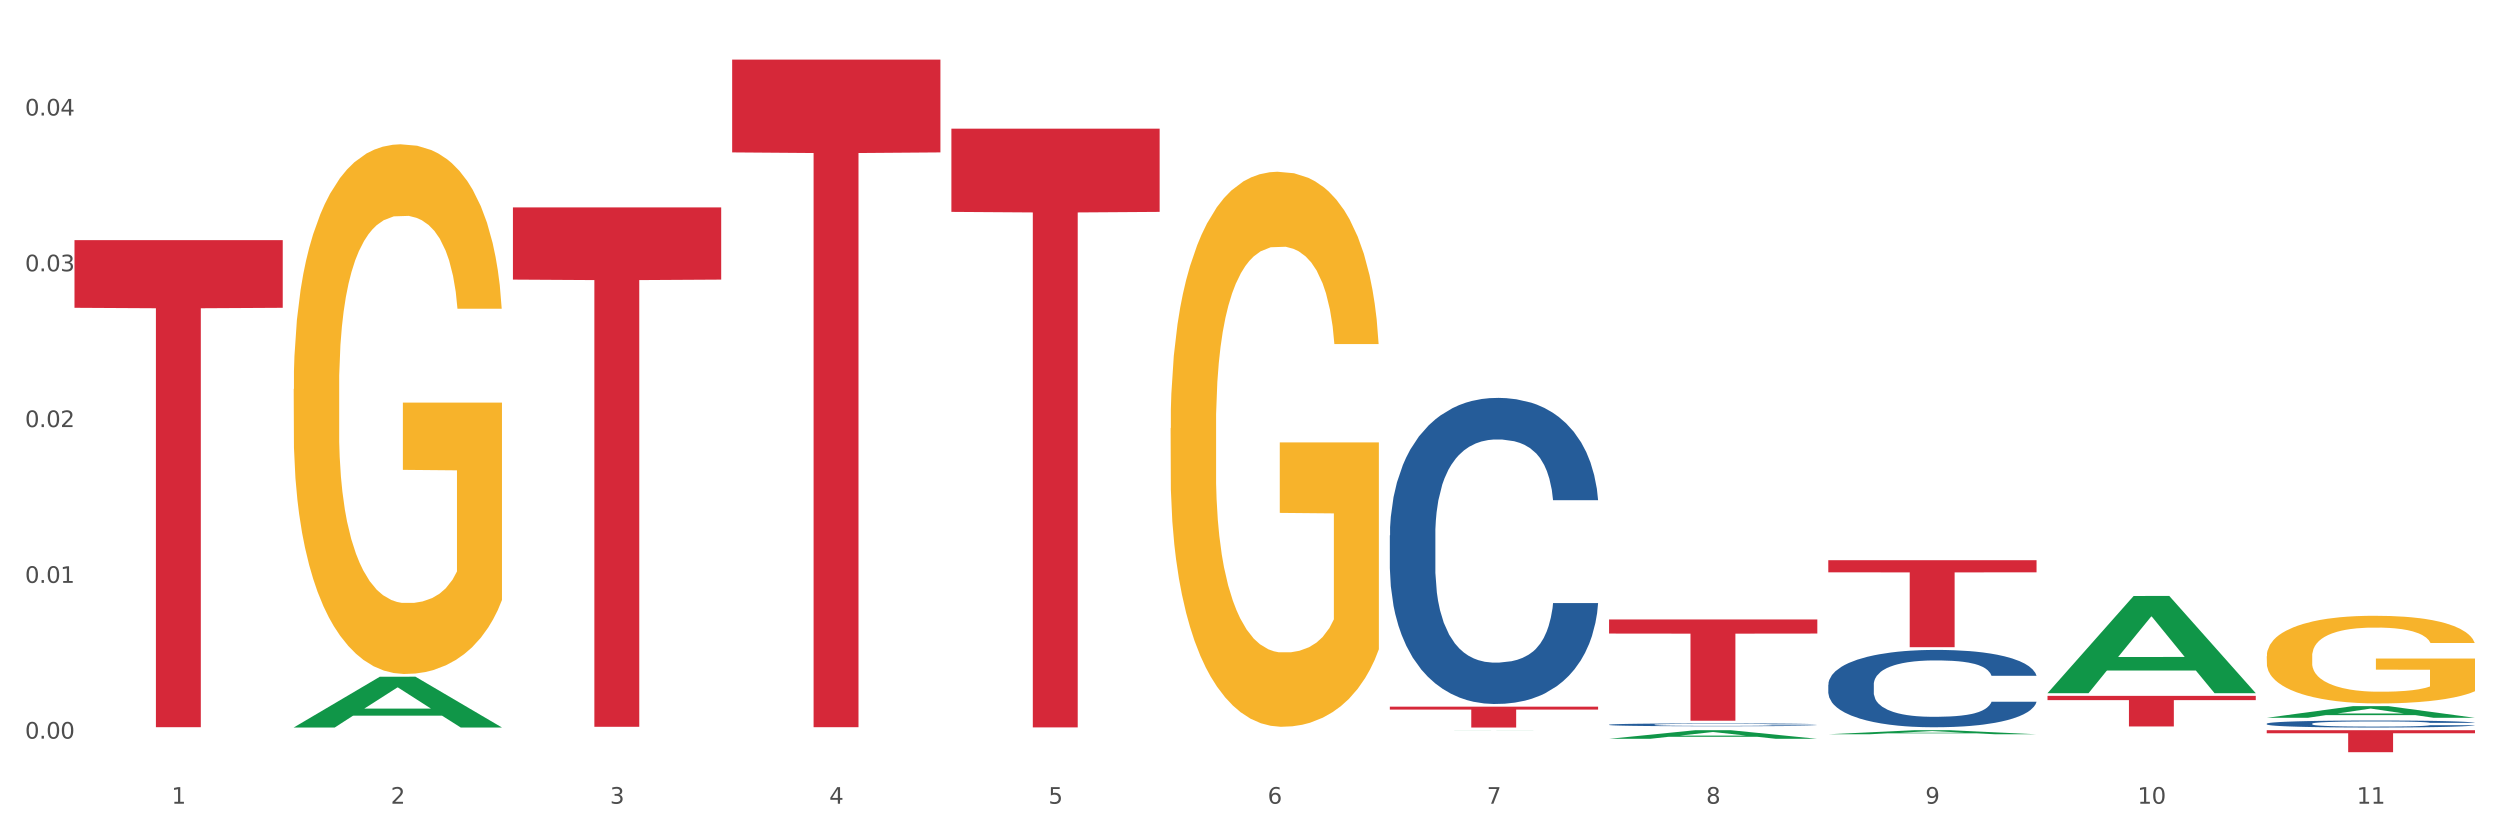 <?xml version="1.0" encoding="utf-8" standalone="no"?>
<!DOCTYPE svg PUBLIC "-//W3C//DTD SVG 1.1//EN"
  "http://www.w3.org/Graphics/SVG/1.1/DTD/svg11.dtd">
<svg xmlns:xlink="http://www.w3.org/1999/xlink" width="1080pt" height="360pt" viewBox="0 0 1080 360" xmlns="http://www.w3.org/2000/svg" version="1.1">
 <rect x="0" y="0" width="1080" height="360" fill="#333333" stroke="none"/>
 <defs>
  <style type="text/css">*{stroke-linejoin: round; stroke-linecap: butt}</style>
 </defs>
 <g id="figure_1">
  <g id="patch_1">
   <path d="M 0 360 
L 1080 360 
L 1080 0 
L 0 0 
z
" style="fill: #ffffff; stroke: #ffffff; stroke-linejoin: miter"/>
  </g>
  <g id="axes_1">
   <g id="matplotlib.axis_1">
    <g id="xtick_1">
     <g id="text_1">
      <!-- 1 -->
      <g style="fill: #4d4d4d" transform="translate(74.106 347.204) scale(0.096 -0.096)">
       <defs>
        <path id="DejaVuSans-31" d="M 794 531 
L 1825 531 
L 1825 4091 
L 703 3866 
L 703 4441 
L 1819 4666 
L 2450 4666 
L 2450 531 
L 3481 531 
L 3481 0 
L 794 0 
L 794 531 
z
" transform="scale(0.016)"/>
       </defs>
       <use xlink:href="#DejaVuSans-31"/>
      </g>
     </g>
    </g>
    <g id="xtick_2">
     <g id="text_2">
      <!-- 2 -->
      <g style="fill: #4d4d4d" transform="translate(168.812 347.204) scale(0.096 -0.096)">
       <defs>
        <path id="DejaVuSans-32" d="M 1228 531 
L 3431 531 
L 3431 0 
L 469 0 
L 469 531 
Q 828 903 1448 1529 
Q 2069 2156 2228 2338 
Q 2531 2678 2651 2914 
Q 2772 3150 2772 3378 
Q 2772 3750 2511 3984 
Q 2250 4219 1831 4219 
Q 1534 4219 1204 4116 
Q 875 4013 500 3803 
L 500 4441 
Q 881 4594 1212 4672 
Q 1544 4750 1819 4750 
Q 2544 4750 2975 4387 
Q 3406 4025 3406 3419 
Q 3406 3131 3298 2873 
Q 3191 2616 2906 2266 
Q 2828 2175 2409 1742 
Q 1991 1309 1228 531 
z
" transform="scale(0.016)"/>
       </defs>
       <use xlink:href="#DejaVuSans-32"/>
      </g>
     </g>
    </g>
    <g id="xtick_3">
     <g id="text_3">
      <!-- 3 -->
      <g style="fill: #4d4d4d" transform="translate(263.517 347.204) scale(0.096 -0.096)">
       <defs>
        <path id="DejaVuSans-33" d="M 2597 2516 
Q 3050 2419 3304 2112 
Q 3559 1806 3559 1356 
Q 3559 666 3084 287 
Q 2609 -91 1734 -91 
Q 1441 -91 1130 -33 
Q 819 25 488 141 
L 488 750 
Q 750 597 1062 519 
Q 1375 441 1716 441 
Q 2309 441 2620 675 
Q 2931 909 2931 1356 
Q 2931 1769 2642 2001 
Q 2353 2234 1838 2234 
L 1294 2234 
L 1294 2753 
L 1863 2753 
Q 2328 2753 2575 2939 
Q 2822 3125 2822 3475 
Q 2822 3834 2567 4026 
Q 2313 4219 1838 4219 
Q 1578 4219 1281 4162 
Q 984 4106 628 3988 
L 628 4550 
Q 988 4650 1302 4700 
Q 1616 4750 1894 4750 
Q 2613 4750 3031 4423 
Q 3450 4097 3450 3541 
Q 3450 3153 3228 2886 
Q 3006 2619 2597 2516 
z
" transform="scale(0.016)"/>
       </defs>
       <use xlink:href="#DejaVuSans-33"/>
      </g>
     </g>
    </g>
    <g id="xtick_4">
     <g id="text_4">
      <!-- 4 -->
      <g style="fill: #4d4d4d" transform="translate(358.223 347.204) scale(0.096 -0.096)">
       <defs>
        <path id="DejaVuSans-34" d="M 2419 4116 
L 825 1625 
L 2419 1625 
L 2419 4116 
z
M 2253 4666 
L 3047 4666 
L 3047 1625 
L 3713 1625 
L 3713 1100 
L 3047 1100 
L 3047 0 
L 2419 0 
L 2419 1100 
L 313 1100 
L 313 1709 
L 2253 4666 
z
" transform="scale(0.016)"/>
       </defs>
       <use xlink:href="#DejaVuSans-34"/>
      </g>
     </g>
    </g>
    <g id="xtick_5">
     <g id="text_5">
      <!-- 5 -->
      <g style="fill: #4d4d4d" transform="translate(452.928 347.204) scale(0.096 -0.096)">
       <defs>
        <path id="DejaVuSans-35" d="M 691 4666 
L 3169 4666 
L 3169 4134 
L 1269 4134 
L 1269 2991 
Q 1406 3038 1543 3061 
Q 1681 3084 1819 3084 
Q 2600 3084 3056 2656 
Q 3513 2228 3513 1497 
Q 3513 744 3044 326 
Q 2575 -91 1722 -91 
Q 1428 -91 1123 -41 
Q 819 9 494 109 
L 494 744 
Q 775 591 1075 516 
Q 1375 441 1709 441 
Q 2250 441 2565 725 
Q 2881 1009 2881 1497 
Q 2881 1984 2565 2268 
Q 2250 2553 1709 2553 
Q 1456 2553 1204 2497 
Q 953 2441 691 2322 
L 691 4666 
z
" transform="scale(0.016)"/>
       </defs>
       <use xlink:href="#DejaVuSans-35"/>
      </g>
     </g>
    </g>
    <g id="xtick_6">
     <g id="text_6">
      <!-- 6 -->
      <g style="fill: #4d4d4d" transform="translate(547.634 347.204) scale(0.096 -0.096)">
       <defs>
        <path id="DejaVuSans-36" d="M 2113 2584 
Q 1688 2584 1439 2293 
Q 1191 2003 1191 1497 
Q 1191 994 1439 701 
Q 1688 409 2113 409 
Q 2538 409 2786 701 
Q 3034 994 3034 1497 
Q 3034 2003 2786 2293 
Q 2538 2584 2113 2584 
z
M 3366 4563 
L 3366 3988 
Q 3128 4100 2886 4159 
Q 2644 4219 2406 4219 
Q 1781 4219 1451 3797 
Q 1122 3375 1075 2522 
Q 1259 2794 1537 2939 
Q 1816 3084 2150 3084 
Q 2853 3084 3261 2657 
Q 3669 2231 3669 1497 
Q 3669 778 3244 343 
Q 2819 -91 2113 -91 
Q 1303 -91 875 529 
Q 447 1150 447 2328 
Q 447 3434 972 4092 
Q 1497 4750 2381 4750 
Q 2619 4750 2861 4703 
Q 3103 4656 3366 4563 
z
" transform="scale(0.016)"/>
       </defs>
       <use xlink:href="#DejaVuSans-36"/>
      </g>
     </g>
    </g>
    <g id="xtick_7">
     <g id="text_7">
      <!-- 7 -->
      <g style="fill: #4d4d4d" transform="translate(642.339 347.204) scale(0.096 -0.096)">
       <defs>
        <path id="DejaVuSans-37" d="M 525 4666 
L 3525 4666 
L 3525 4397 
L 1831 0 
L 1172 0 
L 2766 4134 
L 525 4134 
L 525 4666 
z
" transform="scale(0.016)"/>
       </defs>
       <use xlink:href="#DejaVuSans-37"/>
      </g>
     </g>
    </g>
    <g id="xtick_8">
     <g id="text_8">
      <!-- 8 -->
      <g style="fill: #4d4d4d" transform="translate(737.044 347.204) scale(0.096 -0.096)">
       <defs>
        <path id="DejaVuSans-38" d="M 2034 2216 
Q 1584 2216 1326 1975 
Q 1069 1734 1069 1313 
Q 1069 891 1326 650 
Q 1584 409 2034 409 
Q 2484 409 2743 651 
Q 3003 894 3003 1313 
Q 3003 1734 2745 1975 
Q 2488 2216 2034 2216 
z
M 1403 2484 
Q 997 2584 770 2862 
Q 544 3141 544 3541 
Q 544 4100 942 4425 
Q 1341 4750 2034 4750 
Q 2731 4750 3128 4425 
Q 3525 4100 3525 3541 
Q 3525 3141 3298 2862 
Q 3072 2584 2669 2484 
Q 3125 2378 3379 2068 
Q 3634 1759 3634 1313 
Q 3634 634 3220 271 
Q 2806 -91 2034 -91 
Q 1263 -91 848 271 
Q 434 634 434 1313 
Q 434 1759 690 2068 
Q 947 2378 1403 2484 
z
M 1172 3481 
Q 1172 3119 1398 2916 
Q 1625 2713 2034 2713 
Q 2441 2713 2670 2916 
Q 2900 3119 2900 3481 
Q 2900 3844 2670 4047 
Q 2441 4250 2034 4250 
Q 1625 4250 1398 4047 
Q 1172 3844 1172 3481 
z
" transform="scale(0.016)"/>
       </defs>
       <use xlink:href="#DejaVuSans-38"/>
      </g>
     </g>
    </g>
    <g id="xtick_9">
     <g id="text_9">
      <!-- 9 -->
      <g style="fill: #4d4d4d" transform="translate(831.75 347.204) scale(0.096 -0.096)">
       <defs>
        <path id="DejaVuSans-39" d="M 703 97 
L 703 672 
Q 941 559 1184 500 
Q 1428 441 1663 441 
Q 2288 441 2617 861 
Q 2947 1281 2994 2138 
Q 2813 1869 2534 1725 
Q 2256 1581 1919 1581 
Q 1219 1581 811 2004 
Q 403 2428 403 3163 
Q 403 3881 828 4315 
Q 1253 4750 1959 4750 
Q 2769 4750 3195 4129 
Q 3622 3509 3622 2328 
Q 3622 1225 3098 567 
Q 2575 -91 1691 -91 
Q 1453 -91 1209 -44 
Q 966 3 703 97 
z
M 1959 2075 
Q 2384 2075 2632 2365 
Q 2881 2656 2881 3163 
Q 2881 3666 2632 3958 
Q 2384 4250 1959 4250 
Q 1534 4250 1286 3958 
Q 1038 3666 1038 3163 
Q 1038 2656 1286 2365 
Q 1534 2075 1959 2075 
z
" transform="scale(0.016)"/>
       </defs>
       <use xlink:href="#DejaVuSans-39"/>
      </g>
     </g>
    </g>
    <g id="xtick_10">
     <g id="text_10">
      <!-- 10 -->
      <g style="fill: #4d4d4d" transform="translate(923.401 347.204) scale(0.096 -0.096)">
       <defs>
        <path id="DejaVuSans-30" d="M 2034 4250 
Q 1547 4250 1301 3770 
Q 1056 3291 1056 2328 
Q 1056 1369 1301 889 
Q 1547 409 2034 409 
Q 2525 409 2770 889 
Q 3016 1369 3016 2328 
Q 3016 3291 2770 3770 
Q 2525 4250 2034 4250 
z
M 2034 4750 
Q 2819 4750 3233 4129 
Q 3647 3509 3647 2328 
Q 3647 1150 3233 529 
Q 2819 -91 2034 -91 
Q 1250 -91 836 529 
Q 422 1150 422 2328 
Q 422 3509 836 4129 
Q 1250 4750 2034 4750 
z
" transform="scale(0.016)"/>
       </defs>
       <use xlink:href="#DejaVuSans-31"/>
       <use xlink:href="#DejaVuSans-30" transform="translate(63.623 0)"/>
      </g>
     </g>
    </g>
    <g id="xtick_11">
     <g id="text_11">
      <!-- 11 -->
      <g style="fill: #4d4d4d" transform="translate(1018.107 347.204) scale(0.096 -0.096)">
       <use xlink:href="#DejaVuSans-31"/>
       <use xlink:href="#DejaVuSans-31" transform="translate(63.623 0)"/>
      </g>
     </g>
    </g>
    <g id="xtick_12"/>
    <g id="xtick_13"/>
    <g id="xtick_14"/>
    <g id="xtick_15"/>
    <g id="xtick_16"/>
    <g id="xtick_17"/>
    <g id="xtick_18"/>
    <g id="xtick_19"/>
    <g id="xtick_20"/>
    <g id="xtick_21"/>
   </g>
   <g id="matplotlib.axis_2">
    <g id="ytick_1">
     <g id="text_12">
      <!-- 0.00 -->
      <g style="fill: #4d4d4d" transform="translate(10.8 319.096) scale(0.096 -0.096)">
       <defs>
        <path id="DejaVuSans-2e" d="M 684 794 
L 1344 794 
L 1344 0 
L 684 0 
L 684 794 
z
" transform="scale(0.016)"/>
       </defs>
       <use xlink:href="#DejaVuSans-30"/>
       <use xlink:href="#DejaVuSans-2e" transform="translate(63.623 0)"/>
       <use xlink:href="#DejaVuSans-30" transform="translate(95.41 0)"/>
       <use xlink:href="#DejaVuSans-30" transform="translate(159.033 0)"/>
      </g>
     </g>
    </g>
    <g id="ytick_2">
     <g id="text_13">
      <!-- 0.01 -->
      <g style="fill: #4d4d4d" transform="translate(10.8 251.799) scale(0.096 -0.096)">
       <use xlink:href="#DejaVuSans-30"/>
       <use xlink:href="#DejaVuSans-2e" transform="translate(63.623 0)"/>
       <use xlink:href="#DejaVuSans-30" transform="translate(95.41 0)"/>
       <use xlink:href="#DejaVuSans-31" transform="translate(159.033 0)"/>
      </g>
     </g>
    </g>
    <g id="ytick_3">
     <g id="text_14">
      <!-- 0.02 -->
      <g style="fill: #4d4d4d" transform="translate(10.8 184.502) scale(0.096 -0.096)">
       <use xlink:href="#DejaVuSans-30"/>
       <use xlink:href="#DejaVuSans-2e" transform="translate(63.623 0)"/>
       <use xlink:href="#DejaVuSans-30" transform="translate(95.41 0)"/>
       <use xlink:href="#DejaVuSans-32" transform="translate(159.033 0)"/>
      </g>
     </g>
    </g>
    <g id="ytick_4">
     <g id="text_15">
      <!-- 0.03 -->
      <g style="fill: #4d4d4d" transform="translate(10.8 117.205) scale(0.096 -0.096)">
       <use xlink:href="#DejaVuSans-30"/>
       <use xlink:href="#DejaVuSans-2e" transform="translate(63.623 0)"/>
       <use xlink:href="#DejaVuSans-30" transform="translate(95.41 0)"/>
       <use xlink:href="#DejaVuSans-33" transform="translate(159.033 0)"/>
      </g>
     </g>
    </g>
    <g id="ytick_5">
     <g id="text_16">
      <!-- 0.04 -->
      <g style="fill: #4d4d4d" transform="translate(10.8 49.908) scale(0.096 -0.096)">
       <use xlink:href="#DejaVuSans-30"/>
       <use xlink:href="#DejaVuSans-2e" transform="translate(63.623 0)"/>
       <use xlink:href="#DejaVuSans-30" transform="translate(95.41 0)"/>
       <use xlink:href="#DejaVuSans-34" transform="translate(159.033 0)"/>
      </g>
     </g>
    </g>
    <g id="ytick_6"/>
    <g id="ytick_7"/>
    <g id="ytick_8"/>
    <g id="ytick_9"/>
   </g>
   <g id="PolyCollection_1">
    <path d="M 126.88 314.249 
L 126.973 314.228 
L 164.074 292.352 
L 179.471 292.331 
L 216.851 314.29 
L 199.042 314.29 
L 190.973 309.177 
L 152.666 309.177 
L 152.387 309.259 
L 144.596 314.29 
L 126.88 314.29 
L 126.88 314.249 
L 157.489 306.125 
L 186.15 306.105 
L 171.958 297.011 
L 171.773 296.97 
L 171.587 297.032 
L 157.396 306.105 
L 157.489 306.125 
L 126.88 314.249 
z
" clip-path="url(#pa49190fe47)" style="fill: #109648"/>
    <path d="M 316.291 25.759 
L 406.262 25.759 
L 406.262 65.838 
L 370.871 66.109 
L 370.871 314.161 
L 351.469 314.161 
L 351.469 66.109 
L 316.291 65.838 
L 316.291 26.03 
L 316.291 25.759 
z
" clip-path="url(#pa49190fe47)" style="fill: #d62839"/>
    <path d="M 410.997 55.586 
L 500.967 55.586 
L 500.967 91.531 
L 465.576 91.774 
L 465.576 314.248 
L 446.175 314.248 
L 446.175 91.774 
L 410.997 91.531 
L 410.997 55.829 
L 410.997 55.586 
z
" clip-path="url(#pa49190fe47)" style="fill: #d62839"/>
    <path d="M 600.408 305.291 
L 690.378 305.291 
L 690.378 306.542 
L 654.987 306.55 
L 654.987 314.29 
L 635.586 314.29 
L 635.586 306.55 
L 600.408 306.542 
L 600.408 305.3 
L 600.408 305.291 
z
" clip-path="url(#pa49190fe47)" style="fill: #d62839"/>
    <path d="M 695.113 267.621 
L 785.084 267.621 
L 785.084 273.698 
L 749.692 273.739 
L 749.692 311.347 
L 730.291 311.347 
L 730.291 273.739 
L 695.113 273.698 
L 695.113 267.662 
L 695.113 267.621 
z
" clip-path="url(#pa49190fe47)" style="fill: #d62839"/>
    <path d="M 789.819 242.017 
L 879.789 242.017 
L 879.789 247.24 
L 844.398 247.275 
L 844.398 279.603 
L 824.997 279.603 
L 824.997 247.275 
L 789.819 247.24 
L 789.819 242.052 
L 789.819 242.017 
z
" clip-path="url(#pa49190fe47)" style="fill: #d62839"/>
    <path d="M 884.524 300.624 
L 974.495 300.624 
L 974.495 302.458 
L 939.103 302.47 
L 939.103 313.819 
L 919.702 313.819 
L 919.702 302.47 
L 884.524 302.458 
L 884.524 300.636 
L 884.524 300.624 
z
" clip-path="url(#pa49190fe47)" style="fill: #d62839"/>
    <path d="M 979.23 283.519 
L 979.336 283.484 
L 979.336 282.239 
L 979.548 281.166 
L 980.611 278.572 
L 982.204 276.427 
L 983.372 275.285 
L 984.541 274.351 
L 985.922 273.417 
L 987.621 272.448 
L 990.702 271.03 
L 992.614 270.303 
L 994.951 269.542 
L 999.2 268.435 
L 1002.28 267.812 
L 1005.467 267.293 
L 1010.672 266.671 
L 1014.071 266.394 
L 1017.682 266.186 
L 1022.037 266.048 
L 1025.33 266.013 
L 1032.553 266.117 
L 1038.714 266.428 
L 1041.688 266.671 
L 1045.512 267.086 
L 1047.531 267.362 
L 1050.824 267.916 
L 1054.223 268.642 
L 1056.56 269.265 
L 1060.065 270.442 
L 1062.72 271.618 
L 1065.164 273.071 
L 1066.438 274.074 
L 1067.394 275.008 
L 1068.244 276.081 
L 1069.094 277.776 
L 1049.974 277.776 
L 1049.23 276.565 
L 1048.062 275.423 
L 1046.362 274.316 
L 1044.875 273.624 
L 1042.326 272.759 
L 1039.989 272.206 
L 1037.546 271.791 
L 1034.572 271.445 
L 1032.235 271.272 
L 1028.942 271.133 
L 1022.462 271.168 
L 1018.107 271.445 
L 1015.133 271.791 
L 1013.221 272.102 
L 1011.521 272.448 
L 1009.609 272.932 
L 1007.379 273.659 
L 1005.785 274.316 
L 1004.192 275.147 
L 1002.917 275.977 
L 1001.749 276.946 
L 1000.793 277.984 
L 1000.049 279.056 
L 999.412 280.371 
L 998.881 282.55 
L 998.881 287.29 
L 999.093 288.362 
L 999.624 289.781 
L 1000.262 290.853 
L 1001.324 292.133 
L 1002.28 292.998 
L 1004.086 294.244 
L 1006.104 295.282 
L 1007.697 295.939 
L 1009.291 296.493 
L 1012.052 297.254 
L 1015.133 297.876 
L 1017.788 298.257 
L 1021.4 298.603 
L 1023.843 298.741 
L 1025.968 298.811 
L 1031.172 298.811 
L 1034.89 298.707 
L 1039.033 298.465 
L 1042.22 298.153 
L 1044.875 297.773 
L 1047.849 297.15 
L 1049.761 296.562 
L 1049.761 289.331 
L 1026.392 289.297 
L 1026.392 284.488 
L 1069.2 284.488 
L 1069.2 298.603 
L 1067.394 299.329 
L 1065.376 299.987 
L 1063.252 300.575 
L 1060.065 301.301 
L 1056.241 301.993 
L 1052.842 302.478 
L 1049.23 302.893 
L 1044.981 303.273 
L 1039.458 303.619 
L 1036.059 303.758 
L 1031.81 303.862 
L 1026.817 303.896 
L 1022.462 303.827 
L 1018.213 303.654 
L 1013.752 303.343 
L 1009.397 302.893 
L 1006.104 302.443 
L 1002.811 301.89 
L 999.306 301.163 
L 996.544 300.471 
L 994.42 299.848 
L 992.083 299.053 
L 989.533 298.015 
L 987.621 297.081 
L 985.922 296.112 
L 984.116 294.867 
L 982.841 293.794 
L 981.567 292.445 
L 980.823 291.442 
L 979.973 289.885 
L 979.336 287.705 
L 979.23 283.519 
z
" clip-path="url(#pa49190fe47)" style="fill: #f7b32b"/>
    <path d="M 505.702 184.996 
L 505.809 184.777 
L 505.809 176.893 
L 506.021 170.105 
L 507.083 153.681 
L 508.677 140.103 
L 509.845 132.877 
L 511.014 126.964 
L 512.394 121.051 
L 514.094 114.92 
L 517.174 105.941 
L 519.086 101.342 
L 521.423 96.525 
L 525.672 89.517 
L 528.753 85.575 
L 531.939 82.29 
L 537.144 78.349 
L 540.543 76.597 
L 544.155 75.283 
L 548.51 74.407 
L 551.803 74.188 
L 559.026 74.845 
L 565.187 76.816 
L 568.161 78.349 
L 571.985 80.976 
L 574.003 82.728 
L 577.296 86.232 
L 580.695 90.831 
L 583.032 94.773 
L 586.537 102.218 
L 589.193 109.664 
L 591.636 118.861 
L 592.911 125.212 
L 593.867 131.125 
L 594.717 137.913 
L 595.566 148.644 
L 576.446 148.644 
L 575.703 140.979 
L 574.534 133.753 
L 572.835 126.745 
L 571.348 122.365 
L 568.798 116.891 
L 566.461 113.387 
L 564.018 110.759 
L 561.044 108.569 
L 558.707 107.474 
L 555.414 106.598 
L 548.935 106.817 
L 544.58 108.569 
L 541.606 110.759 
L 539.694 112.73 
L 537.994 114.92 
L 536.082 117.985 
L 533.851 122.584 
L 532.258 126.745 
L 530.665 132.001 
L 529.39 137.256 
L 528.222 143.388 
L 527.266 149.958 
L 526.522 156.746 
L 525.885 165.068 
L 525.354 178.864 
L 525.354 208.866 
L 525.566 215.654 
L 526.097 224.633 
L 526.734 231.421 
L 527.797 239.524 
L 528.753 244.999 
L 530.558 252.882 
L 532.577 259.452 
L 534.17 263.613 
L 535.763 267.117 
L 538.525 271.934 
L 541.606 275.876 
L 544.261 278.285 
L 547.873 280.475 
L 550.316 281.351 
L 552.44 281.789 
L 557.645 281.789 
L 561.363 281.132 
L 565.505 279.599 
L 568.692 277.628 
L 571.348 275.219 
L 574.322 271.277 
L 576.234 267.555 
L 576.234 221.786 
L 552.865 221.567 
L 552.865 191.128 
L 595.673 191.128 
L 595.673 280.475 
L 593.867 285.074 
L 591.849 289.234 
L 589.724 292.957 
L 586.537 297.556 
L 582.713 301.936 
L 579.314 305.002 
L 575.703 307.629 
L 571.454 310.038 
L 565.93 312.228 
L 562.531 313.104 
L 558.282 313.761 
L 553.29 313.98 
L 548.935 313.542 
L 544.686 312.447 
L 540.225 310.476 
L 535.87 307.629 
L 532.577 304.783 
L 529.284 301.279 
L 525.778 296.68 
L 523.017 292.3 
L 520.892 288.358 
L 518.555 283.322 
L 516.006 276.752 
L 514.094 270.839 
L 512.394 264.708 
L 510.589 256.824 
L 509.314 250.035 
L 508.039 241.495 
L 507.296 235.144 
L 506.446 225.29 
L 505.809 211.494 
L 505.702 184.996 
z
" clip-path="url(#pa49190fe47)" style="fill: #f7b32b"/>
    <path d="M 979.23 315.449 
L 1069.2 315.449 
L 1069.2 316.769 
L 1033.809 316.778 
L 1033.809 324.95 
L 1014.408 324.95 
L 1014.408 316.778 
L 979.23 316.769 
L 979.23 315.458 
L 979.23 315.449 
z
" clip-path="url(#pa49190fe47)" style="fill: #d62839"/>
    <path d="M 221.586 89.609 
L 311.556 89.609 
L 311.556 120.789 
L 276.165 120.999 
L 276.165 313.977 
L 256.764 313.977 
L 256.764 120.999 
L 221.586 120.789 
L 221.586 89.82 
L 221.586 89.609 
z
" clip-path="url(#pa49190fe47)" style="fill: #d62839"/>
    <path d="M 32.175 103.731 
L 122.145 103.731 
L 122.145 132.97 
L 86.754 133.168 
L 86.754 314.137 
L 67.353 314.137 
L 67.353 133.168 
L 32.175 132.97 
L 32.175 103.928 
L 32.175 103.731 
z
" clip-path="url(#pa49190fe47)" style="fill: #d62839"/>
    <path d="M 600.408 315.702 
L 600.501 315.702 
L 637.602 315.688 
L 652.999 315.688 
L 690.378 315.702 
L 672.57 315.702 
L 664.5 315.699 
L 626.193 315.699 
L 625.915 315.699 
L 618.124 315.702 
L 600.408 315.702 
L 600.408 315.702 
L 631.016 315.697 
L 659.677 315.697 
L 645.486 315.691 
L 645.3 315.691 
L 645.115 315.691 
L 630.924 315.697 
L 631.016 315.697 
L 600.408 315.702 
z
" clip-path="url(#pa49190fe47)" style="fill: #109648"/>
    <path d="M 695.113 319.166 
L 695.206 319.162 
L 732.307 315.453 
L 747.704 315.449 
L 785.084 319.173 
L 767.275 319.173 
L 759.206 318.306 
L 720.899 318.306 
L 720.62 318.32 
L 712.829 319.173 
L 695.113 319.173 
L 695.113 319.166 
L 725.722 317.788 
L 754.382 317.785 
L 740.191 316.243 
L 740.006 316.236 
L 739.82 316.246 
L 725.629 317.785 
L 725.722 317.788 
L 695.113 319.166 
z
" clip-path="url(#pa49190fe47)" style="fill: #109648"/>
    <path d="M 789.819 317.206 
L 789.912 317.204 
L 827.013 315.451 
L 842.41 315.449 
L 879.789 317.209 
L 861.981 317.209 
L 853.911 316.799 
L 815.604 316.799 
L 815.326 316.806 
L 807.535 317.209 
L 789.819 317.209 
L 789.819 317.206 
L 820.427 316.555 
L 849.088 316.553 
L 834.897 315.824 
L 834.711 315.821 
L 834.526 315.826 
L 820.335 316.553 
L 820.427 316.555 
L 789.819 317.206 
z
" clip-path="url(#pa49190fe47)" style="fill: #109648"/>
    <path d="M 979.23 312.621 
L 979.336 312.618 
L 979.336 312.54 
L 979.655 312.435 
L 980.825 312.241 
L 982.314 312.094 
L 984.866 311.923 
L 986.249 311.851 
L 988.057 311.77 
L 991.779 311.64 
L 996.033 311.53 
L 999.01 311.469 
L 1001.244 311.43 
L 1006.242 311.361 
L 1009.114 311.33 
L 1012.091 311.305 
L 1014.644 311.289 
L 1018.898 311.269 
L 1022.301 311.261 
L 1026.236 311.258 
L 1029.532 311.261 
L 1033.893 311.272 
L 1040.273 311.305 
L 1042.719 311.325 
L 1046.016 311.358 
L 1049.419 311.402 
L 1052.184 311.446 
L 1055.375 311.51 
L 1058.672 311.593 
L 1061.862 311.698 
L 1064.095 311.795 
L 1065.903 311.898 
L 1067.498 312.022 
L 1068.668 312.158 
L 1069.2 312.272 
L 1049.738 312.272 
L 1049.207 312.169 
L 1048.143 312.058 
L 1047.08 311.984 
L 1045.91 311.923 
L 1044.102 311.854 
L 1042.507 311.809 
L 1039.848 311.757 
L 1037.402 311.723 
L 1035.381 311.704 
L 1032.935 311.687 
L 1027.724 311.671 
L 1024.002 311.671 
L 1021.663 311.676 
L 1018.791 311.69 
L 1016.345 311.71 
L 1013.474 311.743 
L 1011.24 311.779 
L 1009.007 311.826 
L 1007.731 311.859 
L 1005.817 311.92 
L 1004.541 311.97 
L 1002.839 312.056 
L 1001.882 312.117 
L 1000.18 312.274 
L 999.436 312.391 
L 999.117 312.471 
L 998.904 312.56 
L 998.904 312.992 
L 999.542 313.185 
L 1000.074 313.269 
L 1000.925 313.363 
L 1002.52 313.485 
L 1004.86 313.604 
L 1007.306 313.689 
L 1009.326 313.742 
L 1011.24 313.781 
L 1013.155 313.811 
L 1015.494 313.839 
L 1017.409 313.856 
L 1020.28 313.872 
L 1023.683 313.881 
L 1026.342 313.881 
L 1031.766 313.867 
L 1034.212 313.853 
L 1036.551 313.833 
L 1039.104 313.803 
L 1041.124 313.77 
L 1042.294 313.745 
L 1044.208 313.692 
L 1045.697 313.637 
L 1046.973 313.573 
L 1047.824 313.518 
L 1048.781 313.435 
L 1049.526 313.341 
L 1049.738 313.291 
L 1069.2 313.291 
L 1068.775 313.39 
L 1068.03 313.487 
L 1066.541 313.617 
L 1065.371 313.692 
L 1063.564 313.784 
L 1061.649 313.861 
L 1058.991 313.947 
L 1056.545 314.011 
L 1053.992 314.066 
L 1051.227 314.116 
L 1046.229 314.185 
L 1044.421 314.205 
L 1040.592 314.238 
L 1037.615 314.257 
L 1033.254 314.277 
L 1028.788 314.288 
L 1024.109 314.29 
L 1019.961 314.285 
L 1015.388 314.268 
L 1012.517 314.252 
L 1009.326 314.227 
L 1005.604 314.188 
L 1002.095 314.141 
L 998.798 314.085 
L 995.714 314.022 
L 992.842 313.95 
L 989.12 313.831 
L 986.355 313.714 
L 984.334 313.606 
L 982.952 313.515 
L 981.569 313.399 
L 980.825 313.318 
L 979.655 313.125 
L 979.23 312.945 
L 979.23 312.621 
z
" clip-path="url(#pa49190fe47)" style="fill: #255c99"/>
    <path d="M 884.524 299.386 
L 884.617 299.347 
L 921.718 257.471 
L 937.115 257.432 
L 974.495 299.465 
L 956.686 299.465 
L 948.616 289.677 
L 910.31 289.677 
L 910.031 289.835 
L 902.24 299.465 
L 884.524 299.465 
L 884.524 299.386 
L 915.133 283.836 
L 943.793 283.797 
L 929.602 266.391 
L 929.417 266.312 
L 929.231 266.431 
L 915.04 283.797 
L 915.133 283.836 
L 884.524 299.386 
z
" clip-path="url(#pa49190fe47)" style="fill: #109648"/>
    <path d="M 979.23 310.09 
L 979.323 310.085 
L 1016.424 305.06 
L 1031.821 305.055 
L 1069.2 310.099 
L 1051.391 310.099 
L 1043.322 308.925 
L 1005.015 308.925 
L 1004.737 308.944 
L 996.946 310.099 
L 979.23 310.099 
L 979.23 310.09 
L 1009.838 308.224 
L 1038.499 308.219 
L 1024.308 306.13 
L 1024.122 306.121 
L 1023.937 306.135 
L 1009.745 308.219 
L 1009.838 308.224 
L 979.23 310.09 
z
" clip-path="url(#pa49190fe47)" style="fill: #109648"/>
    <path d="M 126.88 168.077 
L 126.987 167.868 
L 126.987 160.344 
L 127.199 153.866 
L 128.261 138.191 
L 129.855 125.234 
L 131.023 118.337 
L 132.192 112.695 
L 133.572 107.052 
L 135.272 101.2 
L 138.352 92.632 
L 140.264 88.243 
L 142.601 83.645 
L 146.85 76.957 
L 149.931 73.196 
L 153.117 70.061 
L 158.322 66.299 
L 161.721 64.627 
L 165.333 63.373 
L 169.688 62.537 
L 172.981 62.328 
L 180.204 62.955 
L 186.365 64.836 
L 189.339 66.299 
L 193.163 68.807 
L 195.181 70.479 
L 198.474 73.823 
L 201.873 78.211 
L 204.21 81.973 
L 207.716 89.079 
L 210.371 96.184 
L 212.814 104.962 
L 214.089 111.023 
L 215.045 116.665 
L 215.895 123.144 
L 216.744 133.385 
L 197.624 133.385 
L 196.881 126.07 
L 195.712 119.173 
L 194.013 112.486 
L 192.526 108.306 
L 189.976 103.081 
L 187.64 99.737 
L 185.196 97.229 
L 182.222 95.14 
L 179.885 94.095 
L 176.592 93.259 
L 170.113 93.468 
L 165.758 95.14 
L 162.784 97.229 
L 160.872 99.11 
L 159.172 101.2 
L 157.26 104.126 
L 155.029 108.515 
L 153.436 112.486 
L 151.843 117.501 
L 150.568 122.517 
L 149.4 128.369 
L 148.444 134.639 
L 147.7 141.117 
L 147.063 149.059 
L 146.532 162.225 
L 146.532 190.857 
L 146.744 197.336 
L 147.275 205.904 
L 147.912 212.383 
L 148.975 220.116 
L 149.931 225.34 
L 151.736 232.864 
L 153.755 239.134 
L 155.348 243.104 
L 156.941 246.448 
L 159.703 251.046 
L 162.784 254.808 
L 165.439 257.107 
L 169.051 259.197 
L 171.494 260.033 
L 173.618 260.451 
L 178.823 260.451 
L 182.541 259.824 
L 186.684 258.361 
L 189.87 256.48 
L 192.526 254.181 
L 195.5 250.419 
L 197.412 246.866 
L 197.412 203.187 
L 174.043 202.978 
L 174.043 173.929 
L 216.851 173.929 
L 216.851 259.197 
L 215.045 263.585 
L 213.027 267.556 
L 210.902 271.109 
L 207.716 275.498 
L 203.892 279.678 
L 200.492 282.604 
L 196.881 285.111 
L 192.632 287.41 
L 187.108 289.5 
L 183.709 290.336 
L 179.46 290.963 
L 174.468 291.172 
L 170.113 290.754 
L 165.864 289.709 
L 161.403 287.828 
L 157.048 285.111 
L 153.755 282.395 
L 150.462 279.051 
L 146.956 274.662 
L 144.195 270.482 
L 142.07 266.72 
L 139.733 261.914 
L 137.184 255.644 
L 135.272 250.001 
L 133.572 244.149 
L 131.767 236.626 
L 130.492 230.147 
L 129.217 221.996 
L 128.474 215.936 
L 127.624 206.531 
L 126.987 193.365 
L 126.88 168.077 
z
" clip-path="url(#pa49190fe47)" style="fill: #f7b32b"/>
    <path d="M 600.408 231.305 
L 600.514 231.184 
L 600.514 227.802 
L 600.833 223.213 
L 602.003 214.758 
L 603.492 208.357 
L 606.044 200.869 
L 607.427 197.729 
L 609.235 194.226 
L 612.957 188.55 
L 617.211 183.719 
L 620.189 181.062 
L 622.422 179.371 
L 627.42 176.352 
L 630.292 175.023 
L 633.269 173.936 
L 635.822 173.211 
L 640.076 172.366 
L 643.479 172.004 
L 647.414 171.883 
L 650.71 172.004 
L 655.071 172.487 
L 661.451 173.936 
L 663.897 174.781 
L 667.194 176.231 
L 670.597 178.163 
L 673.362 180.096 
L 676.553 182.873 
L 679.85 186.497 
L 683.04 191.086 
L 685.273 195.313 
L 687.081 199.782 
L 688.677 205.217 
L 689.846 211.135 
L 690.378 216.087 
L 670.916 216.087 
L 670.385 211.618 
L 669.321 206.787 
L 668.258 203.526 
L 667.088 200.869 
L 665.28 197.85 
L 663.685 195.917 
L 661.026 193.622 
L 658.58 192.173 
L 656.559 191.328 
L 654.113 190.603 
L 648.902 189.878 
L 645.18 189.878 
L 642.841 190.12 
L 639.969 190.724 
L 637.523 191.569 
L 634.652 193.019 
L 632.419 194.589 
L 630.185 196.642 
L 628.909 198.091 
L 626.995 200.748 
L 625.719 202.922 
L 624.017 206.666 
L 623.06 209.323 
L 621.358 216.208 
L 620.614 221.28 
L 620.295 224.783 
L 620.082 228.647 
L 620.082 247.488 
L 620.72 255.943 
L 621.252 259.566 
L 622.103 263.672 
L 623.698 268.987 
L 626.038 274.18 
L 628.484 277.924 
L 630.504 280.219 
L 632.419 281.91 
L 634.333 283.238 
L 636.672 284.446 
L 638.587 285.171 
L 641.458 285.895 
L 644.861 286.257 
L 647.52 286.257 
L 652.944 285.654 
L 655.39 285.05 
L 657.729 284.204 
L 660.282 282.876 
L 662.302 281.426 
L 663.472 280.339 
L 665.386 278.045 
L 666.875 275.629 
L 668.151 272.851 
L 669.002 270.436 
L 669.959 266.813 
L 670.704 262.706 
L 670.916 260.532 
L 690.378 260.532 
L 689.953 264.88 
L 689.208 269.107 
L 687.719 274.784 
L 686.55 278.045 
L 684.742 282.03 
L 682.827 285.412 
L 680.169 289.156 
L 677.723 291.934 
L 675.17 294.349 
L 672.405 296.523 
L 667.407 299.543 
L 665.599 300.388 
L 661.771 301.838 
L 658.793 302.683 
L 654.433 303.528 
L 649.966 304.012 
L 645.287 304.132 
L 641.139 303.891 
L 636.566 303.166 
L 633.695 302.441 
L 630.504 301.354 
L 626.782 299.664 
L 623.273 297.61 
L 619.976 295.195 
L 616.892 292.417 
L 614.02 289.277 
L 610.298 284.084 
L 607.533 279.011 
L 605.513 274.301 
L 604.13 270.315 
L 602.748 265.243 
L 602.003 261.74 
L 600.833 253.286 
L 600.408 245.435 
L 600.408 231.305 
z
" clip-path="url(#pa49190fe47)" style="fill: #255c99"/>
    <path d="M 695.113 313.062 
L 695.22 313.061 
L 695.22 313.029 
L 695.539 312.986 
L 696.709 312.907 
L 698.197 312.847 
L 700.75 312.777 
L 702.132 312.748 
L 703.94 312.715 
L 707.662 312.662 
L 711.916 312.616 
L 714.894 312.592 
L 717.127 312.576 
L 722.126 312.547 
L 724.997 312.535 
L 727.975 312.525 
L 730.527 312.518 
L 734.781 312.51 
L 738.184 312.507 
L 742.119 312.506 
L 745.416 312.507 
L 749.776 312.511 
L 756.157 312.525 
L 758.603 312.533 
L 761.9 312.546 
L 765.303 312.564 
L 768.068 312.583 
L 771.258 312.609 
L 774.555 312.642 
L 777.746 312.685 
L 779.979 312.725 
L 781.787 312.767 
L 783.382 312.818 
L 784.552 312.873 
L 785.084 312.92 
L 765.622 312.92 
L 765.09 312.878 
L 764.027 312.833 
L 762.963 312.802 
L 761.793 312.777 
L 759.985 312.749 
L 758.39 312.731 
L 755.732 312.709 
L 753.286 312.696 
L 751.265 312.688 
L 748.819 312.681 
L 743.608 312.674 
L 739.886 312.674 
L 737.546 312.676 
L 734.675 312.682 
L 732.229 312.69 
L 729.357 312.704 
L 727.124 312.718 
L 724.891 312.737 
L 723.615 312.751 
L 721.7 312.776 
L 720.424 312.796 
L 718.723 312.831 
L 717.765 312.856 
L 716.064 312.921 
L 715.319 312.968 
L 715 313.001 
L 714.788 313.037 
L 714.788 313.214 
L 715.426 313.293 
L 715.958 313.327 
L 716.808 313.365 
L 718.404 313.415 
L 720.743 313.464 
L 723.189 313.499 
L 725.21 313.52 
L 727.124 313.536 
L 729.038 313.549 
L 731.378 313.56 
L 733.292 313.567 
L 736.164 313.574 
L 739.567 313.577 
L 742.225 313.577 
L 747.649 313.571 
L 750.095 313.566 
L 752.435 313.558 
L 754.987 313.545 
L 757.008 313.532 
L 758.178 313.521 
L 760.092 313.5 
L 761.581 313.477 
L 762.857 313.451 
L 763.708 313.429 
L 764.665 313.395 
L 765.409 313.356 
L 765.622 313.336 
L 785.084 313.336 
L 784.658 313.377 
L 783.914 313.416 
L 782.425 313.469 
L 781.255 313.5 
L 779.447 313.537 
L 777.533 313.569 
L 774.874 313.604 
L 772.428 313.63 
L 769.876 313.653 
L 767.111 313.673 
L 762.112 313.701 
L 760.305 313.709 
L 756.476 313.723 
L 753.498 313.731 
L 749.138 313.739 
L 744.671 313.743 
L 739.992 313.744 
L 735.845 313.742 
L 731.272 313.735 
L 728.4 313.729 
L 725.21 313.718 
L 721.488 313.702 
L 717.978 313.683 
L 714.681 313.661 
L 711.597 313.635 
L 708.726 313.605 
L 705.004 313.557 
L 702.239 313.509 
L 700.218 313.465 
L 698.836 313.428 
L 697.453 313.38 
L 696.709 313.347 
L 695.539 313.268 
L 695.113 313.195 
L 695.113 313.062 
z
" clip-path="url(#pa49190fe47)" style="fill: #255c99"/>
    <path d="M 789.819 295.777 
L 789.925 295.747 
L 789.925 294.892 
L 790.244 293.732 
L 791.414 291.596 
L 792.903 289.978 
L 795.455 288.086 
L 796.838 287.293 
L 798.646 286.408 
L 802.368 284.973 
L 806.622 283.752 
L 809.6 283.081 
L 811.833 282.654 
L 816.831 281.891 
L 819.703 281.555 
L 822.68 281.28 
L 825.233 281.097 
L 829.487 280.883 
L 832.89 280.792 
L 836.825 280.761 
L 840.121 280.792 
L 844.482 280.914 
L 850.862 281.28 
L 853.308 281.494 
L 856.605 281.86 
L 860.008 282.348 
L 862.773 282.837 
L 865.964 283.539 
L 869.261 284.454 
L 872.451 285.614 
L 874.684 286.682 
L 876.492 287.812 
L 878.087 289.185 
L 879.257 290.68 
L 879.789 291.932 
L 860.327 291.932 
L 859.796 290.803 
L 858.732 289.582 
L 857.669 288.758 
L 856.499 288.086 
L 854.691 287.323 
L 853.096 286.835 
L 850.437 286.255 
L 847.991 285.889 
L 845.97 285.675 
L 843.524 285.492 
L 838.313 285.309 
L 834.591 285.309 
L 832.252 285.37 
L 829.38 285.523 
L 826.934 285.736 
L 824.063 286.102 
L 821.83 286.499 
L 819.596 287.018 
L 818.32 287.384 
L 816.406 288.056 
L 815.13 288.605 
L 813.428 289.551 
L 812.471 290.223 
L 810.769 291.962 
L 810.025 293.244 
L 809.706 294.129 
L 809.493 295.106 
L 809.493 299.867 
L 810.131 302.003 
L 810.663 302.919 
L 811.514 303.957 
L 813.109 305.3 
L 815.449 306.612 
L 817.895 307.558 
L 819.915 308.138 
L 821.83 308.565 
L 823.744 308.901 
L 826.083 309.206 
L 827.998 309.389 
L 830.869 309.572 
L 834.272 309.664 
L 836.931 309.664 
L 842.355 309.511 
L 844.801 309.359 
L 847.14 309.145 
L 849.693 308.809 
L 851.713 308.443 
L 852.883 308.169 
L 854.797 307.589 
L 856.286 306.978 
L 857.562 306.276 
L 858.413 305.666 
L 859.37 304.75 
L 860.115 303.713 
L 860.327 303.163 
L 879.789 303.163 
L 879.364 304.262 
L 878.619 305.33 
L 877.13 306.765 
L 875.961 307.589 
L 874.153 308.596 
L 872.238 309.45 
L 869.58 310.397 
L 867.134 311.099 
L 864.581 311.709 
L 861.816 312.258 
L 856.818 313.021 
L 855.01 313.235 
L 851.181 313.601 
L 848.204 313.815 
L 843.843 314.028 
L 839.377 314.151 
L 834.698 314.181 
L 830.55 314.12 
L 825.977 313.937 
L 823.106 313.754 
L 819.915 313.479 
L 816.193 313.052 
L 812.684 312.533 
L 809.387 311.923 
L 806.303 311.221 
L 803.431 310.427 
L 799.709 309.115 
L 796.944 307.833 
L 794.924 306.643 
L 793.541 305.635 
L 792.158 304.354 
L 791.414 303.468 
L 790.244 301.332 
L 789.819 299.348 
L 789.819 295.777 
z
" clip-path="url(#pa49190fe47)" style="fill: #255c99"/>
   </g>
  </g>
 </g>
 <defs>
  <clipPath id="pa49190fe47">
   <rect x="32.175" y="10.8" width="1037.025" height="329.109"/>
  </clipPath>
 </defs>
</svg>
